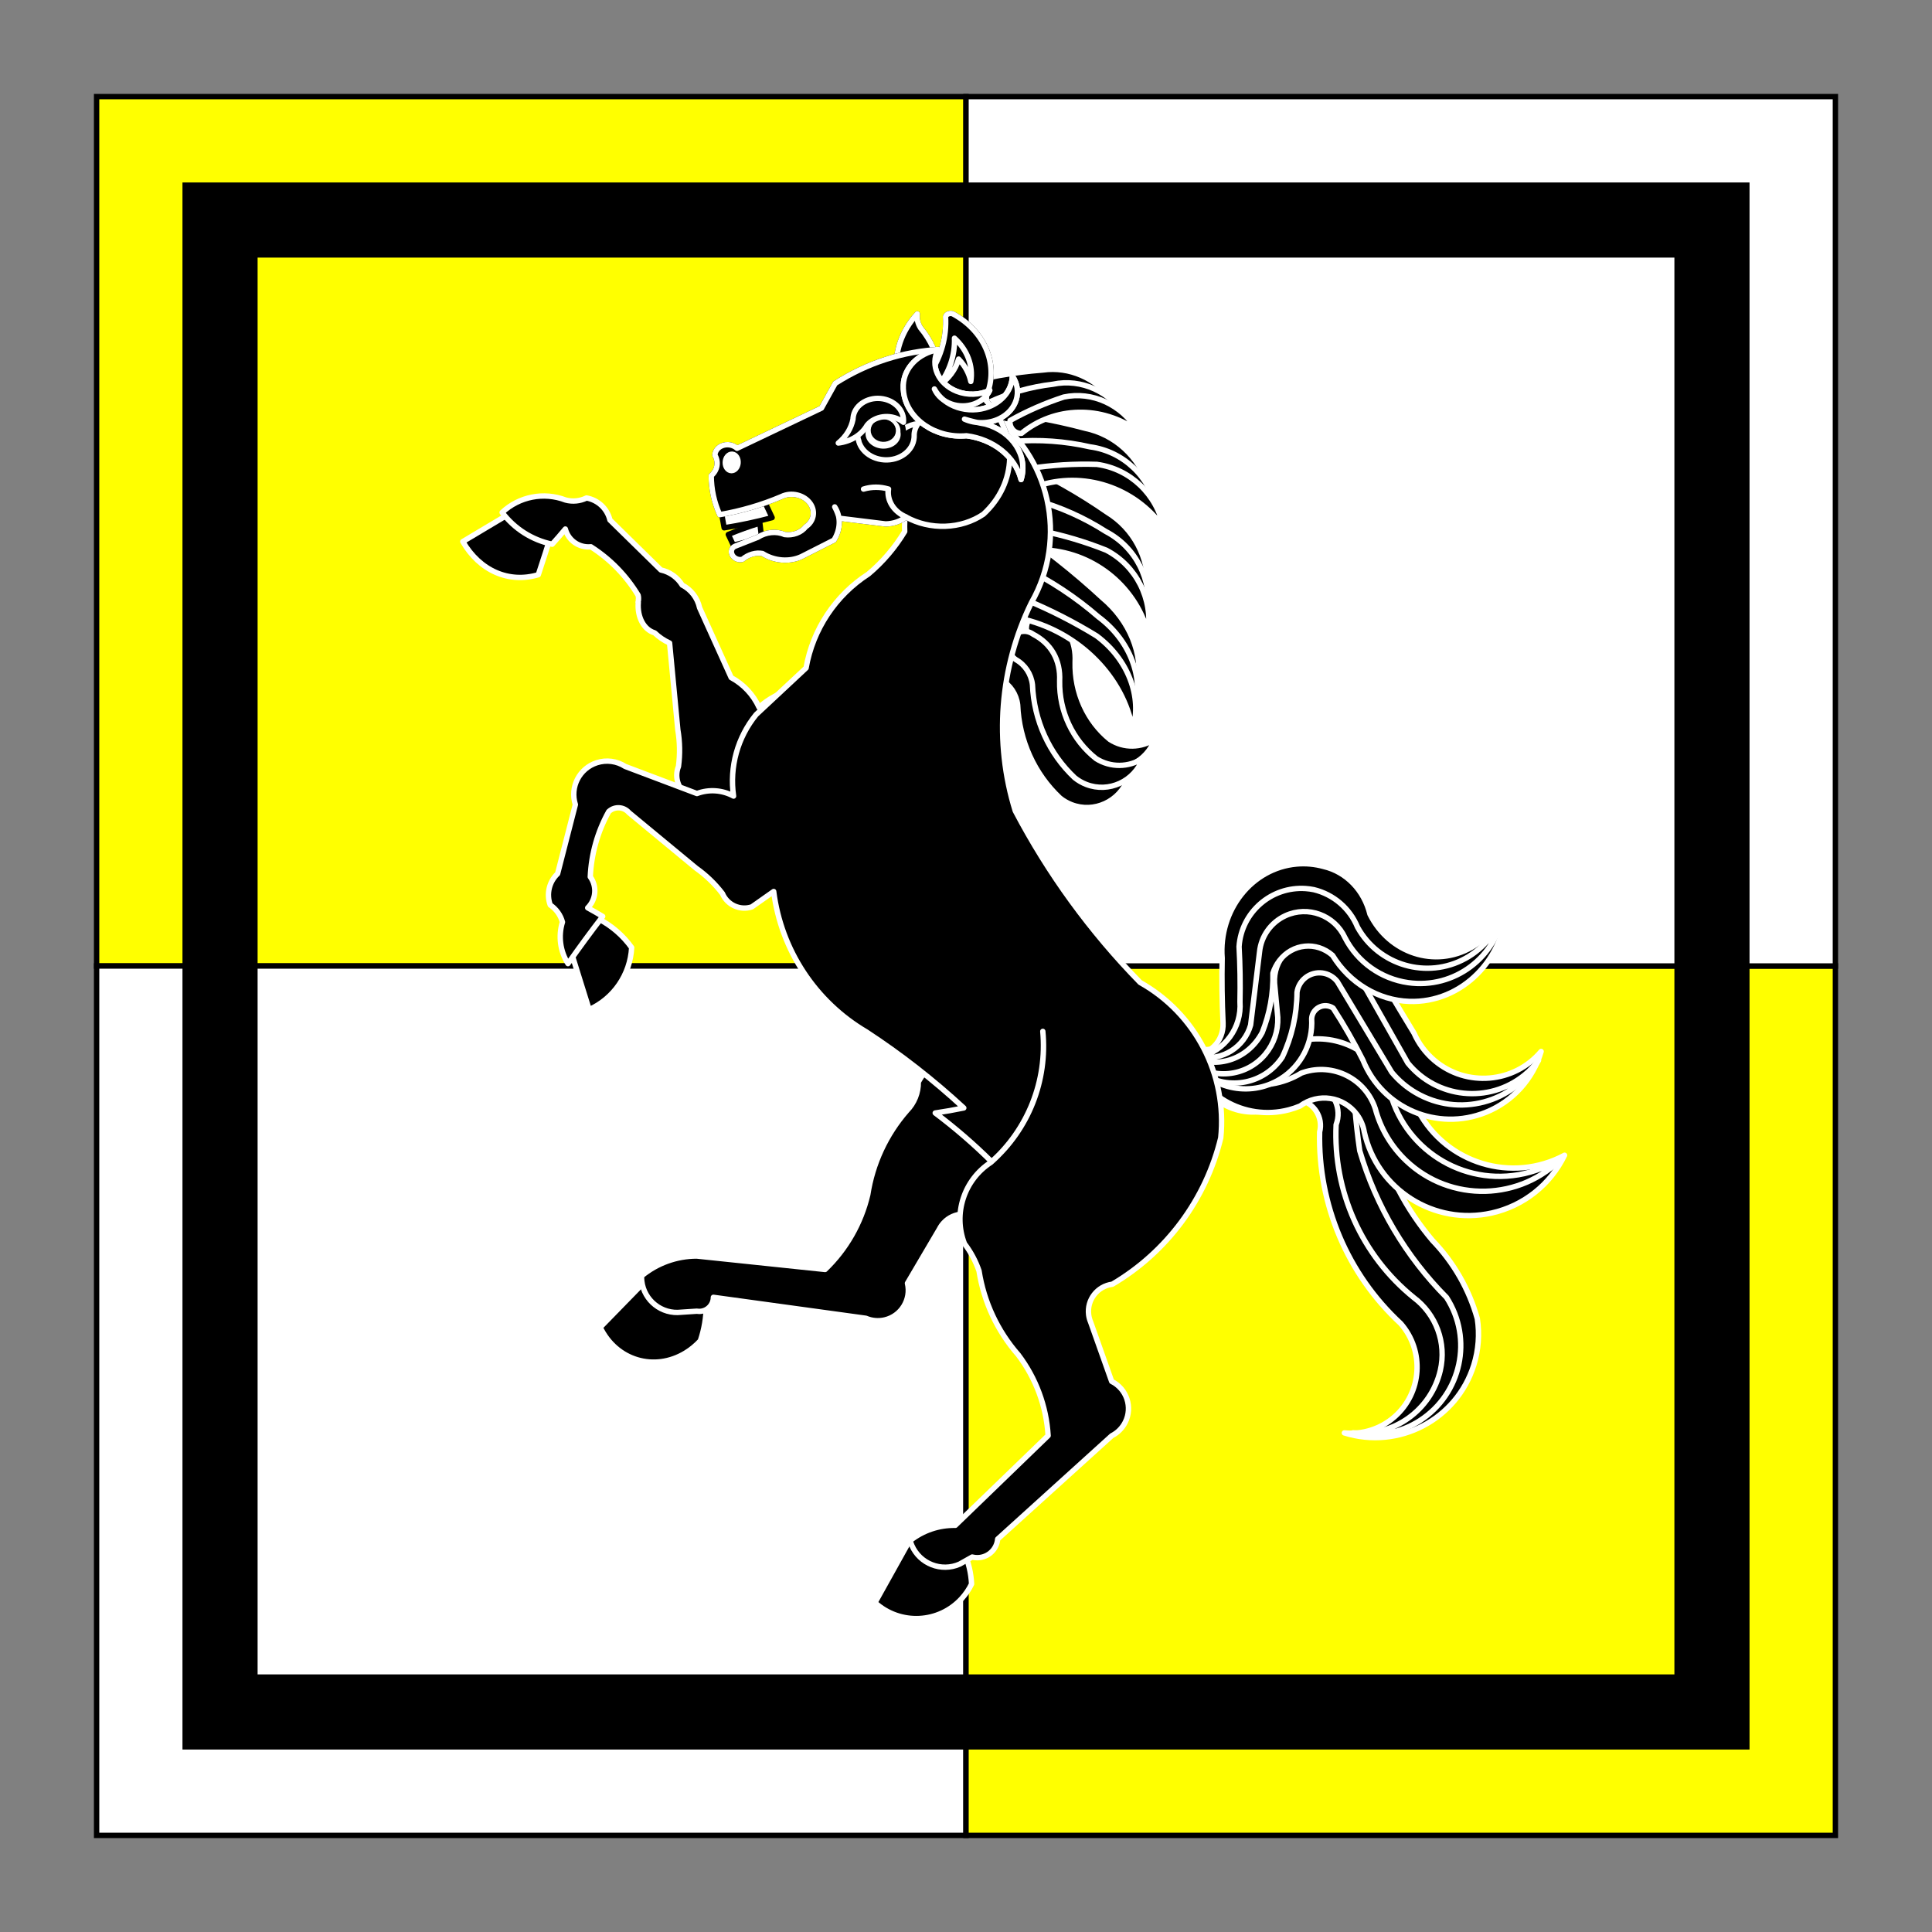 <?xml version="1.0" encoding="utf-8"?>
<!-- Generator: Adobe Illustrator 15.0.0, SVG Export Plug-In . SVG Version: 6.00 Build 0)  -->
<!DOCTYPE svg PUBLIC "-//W3C//DTD SVG 1.1//EN" "http://www.w3.org/Graphics/SVG/1.1/DTD/svg11.dtd">
<svg version="1.1" id="Square" xmlns="http://www.w3.org/2000/svg" xmlns:xlink="http://www.w3.org/1999/xlink" x="0px" y="0px"
	 width="360px" height="360px" viewBox="0 0 360 360" enable-background="new 0 0 360 360" xml:space="preserve">
<rect x="0" y="0" width="360" height="360" fill="#808080" stroke="none"/>
<g>
	<rect x="18" y="18" fill="#FFFF00" stroke="#000000" stroke-miterlimit="10" width="162" height="162"/>
	<rect x="18" y="180" fill="#FFFFFF" stroke="#000000" stroke-miterlimit="10" width="162" height="162"/>
	<rect x="180" y="180" fill="#FFFF00" stroke="#000000" stroke-miterlimit="10" width="162" height="162"/>
	<rect x="180" y="18" fill="#FFFFFF" stroke="#000000" stroke-miterlimit="10" width="162" height="162"/>
</g>
<path stroke="#000000" stroke-miterlimit="10" d="M325.5,325.5h-291v-291h291V325.5z M312.5,47.5h-265v265h265V47.5z"/>
<g>
	<g>
		<path stroke="#FFFFFF" stroke-linecap="round" stroke-linejoin="round" stroke-miterlimit="3" d="M95.796,95.214l-9.558,5.701
			c3.141,5.431,8.571,7.815,14.066,6.176c0.9-2.719,1.777-5.45,2.633-8.194C100.37,98.455,97.917,97.19,95.796,95.214z"/>
		<path stroke="#FFFFFF" stroke-linecap="round" stroke-linejoin="round" stroke-miterlimit="3" d="M121.439,237.479l-9.606,9.85
			c2.962,6.18,10.084,8.317,15.907,4.775c1.006-0.612,1.933-1.373,2.754-2.262c0.729-2.149,1.104-4.405,1.106-6.66L121.439,237.479z
			"/>
		<path stroke="#FFFFFF" stroke-linecap="round" stroke-linejoin="round" stroke-miterlimit="3" d="M106.375,177.212l3.407,10.914
			c4.596-2.065,7.652-6.526,7.917-11.558c-1.622-2.26-3.757-4.102-6.231-5.374C109.823,173.243,108.124,175.25,106.375,177.212z"/>
		<path stroke="#FFFFFF" stroke-linecap="round" stroke-linejoin="round" stroke-miterlimit="3" d="M169.525,286.99l-6.483,11.639
			c4.683,4.25,11.924,3.9,16.176-0.782c0.732-0.806,1.345-1.713,1.821-2.693c-0.098-2.004-0.556-3.974-1.351-5.815L169.525,286.99z"
			/>
	</g>
	<g>
		<path stroke="#FFFFFF" stroke-miterlimit="3" d="M191.7,115.627c-0.354,0.627-0.471,1.369-0.33,2.074
			c-1.528-0.263-2.985,0.789-3.255,2.352c-0.081,0.462-0.048,0.936,0.094,1.38c-1.552-0.033-2.845,1.224-2.889,2.808
			c-0.027,0.979,0.437,1.902,1.231,2.446c1.7,0.958,2.844,2.691,3.076,4.664c0.274,6.627,3.1,12.855,7.864,17.332
			c3.524,2.85,8.667,2.225,11.485-1.397c0.52-0.667,0.937-1.412,1.237-2.206c-0.158,0.103-0.319,0.201-0.482,0.292
			c1.474-0.968,2.606-2.391,3.237-4.059c-0.37,0.238-0.757,0.446-1.159,0.623c1.561-0.973,2.768-2.472,3.427-4.248
			c-2.588,1.733-5.857,1.775-8.422,0.108c-4.219-3.417-6.623-8.768-6.488-14.435c0.076-1.457-0.111-2.812-0.559-4.028
			c6.007,4.004,10.138,10.064,11.297,16.578c0.407-1.37,0.593-2.812,0.551-4.281c0.348-1.486,0.442-3.041,0.28-4.611
			c0.052,0.194,0.102,0.388,0.148,0.583c0.982-5.756-1.543-11.948-6.604-16.187c-3.397-3.147-6.964-6.13-10.681-8.934
			c8.997,0.508,16.677,6.661,19.163,15.353c0.204-1.406,0.207-2.833,0.01-4.239c0.143-1.504,0.058-3.02-0.255-4.495
			c0.068,0.176,0.135,0.353,0.198,0.532c0.232-5.746-2.647-11.156-7.525-14.146c-3.016-2.091-6.139-4.022-9.354-5.783
			c7.662-1.054,15.277,2.264,19.835,8.644c-0.284-1.402-0.764-2.756-1.424-4.019c-0.378-1.472-0.973-2.875-1.764-4.163
			c0.123,0.141,0.243,0.284,0.361,0.429c-1.736-5.518-6.256-9.646-11.82-10.794c-2.348-0.63-4.717-1.176-7.102-1.636
			c5.591-2.222,11.976-1.383,17.069,2.244c-0.662-1.101-1.467-2.102-2.392-2.974c-0.762-1.134-1.68-2.146-2.723-3.002
			c0.144,0.085,0.284,0.173,0.426,0.262c-3.112-4.153-8.067-6.306-12.957-5.627c-5.488,0.43-10.907,1.385-16.191,2.853
			c0.508,2.646,2.609,4.69,5.164,5.026c-0.407,3.43,1.783,6.621,5.08,7.401c0.094,0.823,0.421,1.601,0.941,2.238
			c-1.409,3.03-0.388,6.632,2.396,8.449c-0.396,1.673,0.249,3.418,1.635,4.421c-0.36,0.602-0.422,1.337-0.164,1.989
			c-1.717-1.261-3.462-2.483-5.236-3.666c-2.349,2.689-1.796,6.893,1.264,9.584c-0.653,1.593-0.155,3.518,1.26,4.877
			c-0.811,0.877-0.669,2.278,0.328,3.203C191.223,115.5,191.461,115.562,191.7,115.627z"/>
		<path stroke="#FFFFFF" stroke-linecap="round" stroke-linejoin="round" stroke-miterlimit="3" d="M213.875,109.629
			c0.231-5.745-2.647-11.155-7.526-14.145c-5.232-3.633-10.787-6.776-16.593-9.392c-1.832,3.223-0.72,7.318,2.482,9.146
			c0.489,0.279,1.013,0.495,1.557,0.642C202.767,95.586,210.88,101.143,213.875,109.629z"/>
		<path stroke="#FFFFFF" stroke-linecap="round" stroke-linejoin="round" stroke-miterlimit="3" d="M213.845,114.359
			c0.921-6.254-2.196-12.395-7.769-15.307c-4.083-2.616-8.535-4.598-13.208-5.881c-1.565,1.749-1.426,4.436,0.31,6
			c0.269,0.241,0.566,0.448,0.886,0.613C203.125,99.801,211.118,105.69,213.845,114.359z"/>
		<path stroke="#FFFFFF" stroke-linecap="round" stroke-linejoin="round" stroke-miterlimit="3" d="M213.917,117.83
			c0.922-6.254-2.194-12.396-7.768-15.307c-3.934-1.574-8.002-2.784-12.157-3.615c-0.938,0.812-1.045,2.232-0.24,3.172
			c0.122,0.142,0.261,0.267,0.413,0.374C203.391,102.716,211.372,108.928,213.917,117.83z"/>
		<path stroke="#FFFFFF" stroke-linecap="round" stroke-linejoin="round" stroke-miterlimit="3" d="M214,90.595
			c-1.734-5.516-6.254-9.646-11.815-10.794c-6.11-1.638-12.356-2.702-18.657-3.179c-0.615,3.683,1.813,7.176,5.419,7.803
			c0.551,0.095,1.113,0.12,1.671,0.071C198.882,81.129,208.332,83.594,214,90.595z"/>
		<path stroke="#FFFFFF" stroke-linecap="round" stroke-linejoin="round" stroke-miterlimit="3" d="M215.58,95.083
			c-1.263-6.239-6.255-10.979-12.44-11.815c-4.691-1.068-9.514-1.411-14.305-1.015c-0.863,2.195,0.179,4.69,2.327,5.572
			c0.332,0.136,0.678,0.228,1.029,0.274C200.645,84.994,210.097,87.816,215.58,95.083z"/>
		<path stroke="#FFFFFF" stroke-linecap="round" stroke-linejoin="round" stroke-miterlimit="3" d="M216.83,98.344
			c-1.264-6.239-6.254-10.98-12.44-11.815c-4.201-0.135-8.408,0.122-12.564,0.767c-0.602,1.091-0.222,2.474,0.848,3.088
			c0.163,0.094,0.339,0.167,0.521,0.215C201.883,87.665,211.434,90.795,216.83,98.344z"/>
		<path stroke="#FFFFFF" stroke-linecap="round" stroke-linejoin="round" stroke-miterlimit="3" d="M189.732,121.935
			c3.387,1.745,5.145,4.833,4.961,8.715c-0.104,5.671,2.417,11.04,6.803,14.486c2.665,1.685,6.049,1.663,8.719-0.056
			c-1.63,4.31-6.363,6.481-10.572,4.85c-0.775-0.302-1.501-0.722-2.15-1.247c-4.765-4.476-7.59-10.705-7.863-17.332
			c-0.233-1.973-1.377-3.707-3.077-4.664c-1.302-0.854-1.669-2.627-0.823-3.962c0.847-1.334,2.586-1.724,3.886-0.871
			C189.654,121.88,189.692,121.908,189.732,121.935z"/>
		<path stroke="#FFFFFF" stroke-linecap="round" stroke-linejoin="round" stroke-miterlimit="3" d="M195.583,114.685
			c3.265,1.723,4.948,4.797,4.747,8.679c-0.134,5.666,2.271,11.014,6.488,14.429c2.565,1.667,5.834,1.625,8.424-0.108
			c-1.602,4.316-6.188,6.513-10.244,4.908c-0.749-0.296-1.446-0.712-2.073-1.233c-4.575-4.444-7.267-10.648-7.491-17.266
			c-0.214-1.971-1.311-3.697-2.949-4.642c-1.258-0.836-1.614-2.604-0.796-3.947c0.816-1.344,2.499-1.755,3.755-0.919
			C195.493,114.618,195.539,114.651,195.583,114.685z"/>
		<path stroke="#FFFFFF" stroke-linecap="round" stroke-linejoin="round" stroke-miterlimit="3" d="M192.486,118.168
			c3.388,1.746,5.146,4.833,4.962,8.716c-0.104,5.67,2.417,11.038,6.802,14.485c2.666,1.686,6.051,1.663,8.72-0.056
			c-1.63,4.31-6.363,6.48-10.571,4.849c-0.776-0.301-1.502-0.722-2.151-1.246c-4.764-4.476-7.589-10.705-7.863-17.332
			c-0.233-1.973-1.377-3.706-3.077-4.663c-1.301-0.854-1.67-2.628-0.823-3.963c0.847-1.335,2.586-1.724,3.887-0.871
			C192.409,118.113,192.449,118.14,192.486,118.168z"/>
		<path stroke="#FFFFFF" stroke-linecap="round" stroke-linejoin="round" stroke-miterlimit="3" d="M212.048,127.601
			c0.984-5.758-1.542-11.95-6.604-16.189c-5.374-4.978-11.169-9.541-17.311-13.632c-2.449,2.806-1.728,7.228,1.612,9.874
			c0.512,0.405,1.067,0.754,1.657,1.039C201.441,110.627,209.783,118.268,212.048,127.601z"/>
		<path stroke="#FFFFFF" stroke-linecap="round" stroke-linejoin="round" stroke-miterlimit="3" d="M211.414,132.378
			c1.817-6.102-0.883-13.093-6.729-17.426c-4.218-3.66-8.928-6.772-13.974-9.232c-1.964,1.381-2.149,4.135-0.411,6.15
			c0.268,0.31,0.571,0.591,0.907,0.838C201.303,114.98,209.468,122.928,211.414,132.378z"/>
		<path stroke="#FFFFFF" stroke-linecap="round" stroke-linejoin="round" stroke-miterlimit="3" d="M211.063,135.912
			c1.817-6.102-0.882-13.093-6.729-17.426c-4.188-2.573-8.572-4.811-13.102-6.686c-1.147,0.59-1.445,2.001-0.665,3.152
			c0.119,0.176,0.26,0.339,0.418,0.486C201.236,117.999,209.349,126.27,211.063,135.912z"/>
		<path stroke="#FFFFFF" stroke-linecap="round" stroke-linejoin="round" stroke-miterlimit="3" d="M207.304,74.571
			c-3.113-4.154-8.069-6.307-12.959-5.628c-5.485,0.43-10.903,1.385-16.187,2.853c0.633,3.298,3.685,5.534,6.819,4.995
			c0.48-0.082,0.947-0.229,1.388-0.436C192.065,71.055,200.525,70.334,207.304,74.571z"/>
		<path stroke="#FFFFFF" stroke-linecap="round" stroke-linejoin="round" stroke-miterlimit="3" d="M209.973,77.899
			c-2.952-4.903-8.479-7.431-13.781-6.302c-4.154,0.489-8.191,1.63-11.976,3.386c-0.027,2.114,1.591,3.914,3.614,4.021
			c0.312,0.017,0.622-0.008,0.924-0.074C194.691,73.795,203.265,73.378,209.973,77.899z"/>
		<path stroke="#FFFFFF" stroke-linecap="round" stroke-linejoin="round" stroke-miterlimit="3" d="M211.994,80.287
			c-2.949-4.902-8.477-7.43-13.776-6.304c-3.468,1.132-6.816,2.597-10.008,4.376c-0.154,1.102,0.582,2.159,1.643,2.361
			c0.161,0.031,0.327,0.04,0.489,0.027C196.522,75.69,205.271,75.503,211.994,80.287z"/>
	</g>
	<g>
		<path stroke="#FFFFFF" stroke-linecap="round" stroke-linejoin="round" stroke-miterlimit="3" d="M222.293,197.669
			c1.016,6.201,6.866,10.406,13.067,9.391c1.827-0.299,3.553-1.039,5.028-2.156c2.661-0.431,5.167,1.378,5.599,4.038
			c0.106,0.663,0.075,1.339-0.091,1.988c-0.313,13.51,5.188,26.505,15.104,35.686c4.483,5.122,3.967,12.907-1.153,17.392
			c-2.567,2.248-5.952,3.331-9.347,2.992c10.149,3.17,20.949-2.488,24.119-12.64c0.873-2.793,1.097-5.748,0.657-8.641
			c-1.533-5.475-4.403-10.482-8.351-14.572c-4.927-5.82-8.495-12.663-10.448-20.034c1.416-6.73-2.893-13.335-9.624-14.75
			c-2.632-0.554-5.373-0.24-7.813,0.894c-3.453,4.714-10.075,5.733-14.789,2.277C223.522,199,222.864,198.373,222.293,197.669z"/>
		<path stroke="#FFFFFF" stroke-linecap="round" stroke-linejoin="round" stroke-miterlimit="3" d="M222.089,197.958
			c3.715,6.051,11.63,7.943,17.68,4.229c0.738-0.454,1.432-0.981,2.064-1.574c3.8-1.741,8.291-0.071,10.031,3.729
			c0.279,0.609,0.476,1.255,0.587,1.916c0.213,2.732,0.518,5.459,0.914,8.17c3.035,10.313,8.594,19.707,16.175,27.33
			c4.968,7.699,2.755,17.967-4.945,22.936c-3.691,2.382-8.179,3.204-12.474,2.282c7.567,0.772,14.532-4.2,16.257-11.609
			c1.192-5.122-0.763-10.465-4.979-13.608c-9.653-7.823-15.014-19.772-14.435-32.185c1.115-2.952-0.374-6.25-3.327-7.365
			c-1.98-0.748-4.21-0.34-5.798,1.059c-6.227,3.479-14.093,1.25-17.57-4.976C222.208,198.181,222.148,198.07,222.089,197.958z"/>
		<path stroke="#FFFFFF" stroke-linecap="round" stroke-linejoin="round" stroke-miterlimit="3" d="M221.094,195.638
			c2.188,8.349,10.728,13.342,19.076,11.155c0.711-0.188,1.409-0.425,2.087-0.709c3.353-2.484,8.086-1.781,10.57,1.571
			c0.72,0.97,1.196,2.099,1.389,3.29c2.394,10.721,13.022,17.471,23.742,15.078c5.932-1.323,10.933-5.288,13.576-10.762
			c-9.8,5.254-22.002,1.568-27.256-8.23c-1.445-2.696-2.257-5.686-2.373-8.742c-0.36-7.129-6.433-12.617-13.563-12.256
			c-1.996,0.101-3.939,0.664-5.682,1.643C236.856,193.155,229.067,196.031,221.094,195.638z"/>
		<path stroke="#FFFFFF" stroke-linecap="round" stroke-linejoin="round" stroke-miterlimit="3" d="M221.923,195.638
			c6.443,3.672,14.479,3.015,20.24-1.658c6.583-1.577,13.387,1.585,16.427,7.634c1.95,11.495,12.85,19.235,24.345,17.285
			c2.986-0.506,5.83-1.649,8.336-3.353c-7.878,8.283-20.979,8.611-29.262,0.733c-2.773-2.638-4.762-5.994-5.742-9.693
			c-1.834-5.569-7.837-8.599-13.406-6.765c-0.124,0.04-0.246,0.084-0.368,0.128C235.567,204.13,226.587,202.249,221.923,195.638z"/>
		<path stroke="#FFFFFF" stroke-linecap="round" stroke-linejoin="round" stroke-miterlimit="3" d="M221.603,197.074
			c3.604,5.789,11.217,7.56,17.004,3.956c3.846-2.393,6.07-6.699,5.8-11.22c0.085-1.415,1.303-2.491,2.718-2.406
			c0.46,0.027,0.902,0.18,1.284,0.437c2.027,3.122,3.879,6.354,5.55,9.682c3.634,9.016,13.891,13.378,22.906,9.743
			c4.984-2.009,8.778-6.187,10.302-11.34c-5.031,5.95-13.932,6.696-19.883,1.666c-1.636-1.382-2.936-3.118-3.8-5.077
			c-3.688-6.068-7.307-12.177-10.854-18.327c-4.53-4.084-11.515-3.723-15.599,0.808c-1.94,2.152-2.956,4.98-2.831,7.876
			c2.648,4.914,0.812,11.046-4.103,13.692C227.479,197.976,224.372,198.162,221.603,197.074z"/>
		<path stroke="#FFFFFF" stroke-linecap="round" stroke-linejoin="round" stroke-miterlimit="3" d="M221.542,197.765
			c4.301,3.563,10.675,2.965,14.237-1.336c1.589-1.919,2.415-4.357,2.317-6.846l-0.598-6.386c-0.255-4.193,2.938-7.799,7.133-8.054
			c2.35-0.143,4.633,0.81,6.185,2.581l11.508,20.352c5.381,6.621,15.11,7.628,21.731,2.247c0.986-0.8,1.868-1.721,2.63-2.738
			c-4.647,7.979-14.885,10.682-22.864,6.033c-1.71-0.995-3.229-2.286-4.487-3.813l-10.147-16.897
			c-1.426-1.841-4.074-2.177-5.915-0.752c-0.869,0.674-1.441,1.659-1.595,2.748c-0.019,4.18-0.955,8.306-2.743,12.086
			c-3.286,4.958-9.969,6.313-14.928,3.027C223.072,199.399,222.24,198.64,221.542,197.765z"/>
		<path stroke="#FFFFFF" stroke-linecap="round" stroke-linejoin="round" stroke-miterlimit="3" d="M218.937,194.529
			c1.872,2.273,5.11,2.491,7.233,0.485c1.17-1.107,1.807-2.726,1.728-4.396c-0.189-4.029-0.245-8.062-0.166-12.093
			c-0.684-8.947,5.53-16.794,13.88-17.528c1.689-0.148,3.391,0.008,5.032,0.462c4.212,0.981,7.546,4.419,8.624,8.89
			c3.643,7.303,12.121,10.06,18.937,6.157c3.099-1.774,5.461-4.732,6.617-8.286c-0.278,10.487-8.439,18.713-18.229,18.376
			c-5.774-0.2-11.107-3.401-14.292-8.579c-3.025-2.658-7.465-2.211-9.913,0.999c-0.526,0.69-0.933,1.478-1.2,2.321
			c0.086,3.783-0.594,7.554-1.993,11.056c-2.778,5.247-8.999,7.088-13.896,4.113C220.424,195.976,219.628,195.309,218.937,194.529z"
			/>
		<path stroke="#FFFFFF" stroke-linecap="round" stroke-linejoin="round" stroke-miterlimit="3" d="M223.583,196.963
			c4.66-1.154,7.812-5.495,7.468-10.282c0.075-3.431,0.019-6.862-0.171-10.287c0.437-6.415,5.991-11.262,12.406-10.826
			c0.515,0.036,1.027,0.104,1.533,0.208c3.669,0.886,6.691,3.476,8.128,6.967c3.949,7.171,12.966,9.782,20.136,5.834
			c3.432-1.89,5.976-5.06,7.077-8.819c-1.226,8.594-9.188,14.569-17.781,13.343c-5.042-0.72-9.423-3.837-11.755-8.365
			c-1.928-4.199-6.894-6.041-11.094-4.113c-2.698,1.238-4.538,3.815-4.833,6.768l-1.658,13.604
			C231.881,195.111,227.798,197.688,223.583,196.963z"/>
	</g>
	<g>
		<path stroke="#FFFFFF" stroke-linecap="round" stroke-linejoin="round" stroke-miterlimit="3" d="M118.971,111.83
			c-0.016,0.132-0.042,0.262-0.079,0.391l0.043,0.018c-0.219,2.754,1.03,5.084,3.05,5.689c0.814,0.783,1.756,1.423,2.784,1.891
			l1.534,16.161c0.386,2.257,0.428,4.559,0.123,6.829c-0.862,2.14,0.061,4.583,2.122,5.619c1.454,0.583,2.957,1.034,4.493,1.346
			l16.432,5.12c6.2,2.512,13.263-0.477,15.776-6.677c0.27-0.666,0.48-1.355,0.627-2.059c1.821-8.009-3.196-15.978-11.205-17.798
			c-4.71-1.071-9.646,0.212-13.238,3.44c-1.078-2.363-2.899-4.309-5.187-5.54l-5.89-13.015c-0.391-1.822-1.579-3.373-3.238-4.223
			c-0.884-1.44-2.318-2.458-3.97-2.816l-9.497-9.309c-0.505-2.117-2.22-3.73-4.363-4.106c-1.211,0.592-2.594,0.729-3.897,0.383
			c-4.059-1.555-8.65-0.658-11.824,2.312c2.285,3.042,5.601,5.146,9.325,5.92c0.837-0.925,1.654-1.869,2.451-2.831
			c0.55,2.127,2.572,3.534,4.757,3.309c3.596,2.291,6.612,5.384,8.809,9.038c0.057,0.233,0.081,0.472,0.071,0.711
			c-0.009,0.02-0.019,0.041-0.028,0.062C118.96,111.738,118.965,111.783,118.971,111.83z"/>
		<path stroke="#FFFFFF" stroke-linecap="round" stroke-linejoin="round" stroke-miterlimit="3" d="M223.123,199.094
			c3.964,10.104,1.556,21.597-6.135,29.257c-10.955,4.345-23.204,4.063-33.95-0.775c-2.065-1.91-5.288-1.784-7.196,0.282
			c-0.323,0.348-0.594,0.74-0.808,1.163l-5.942,10.094c0.724,3.046-1.158,6.104-4.206,6.829c-1.182,0.28-2.423,0.175-3.541-0.302
			l-28.413-3.905c-0.012,1.461-1.206,2.636-2.667,2.623c-0.141-0.001-0.284-0.014-0.424-0.038l-2.9,0.191
			c-3.632,0.43-6.924-2.168-7.354-5.799c-0.038-0.32-0.052-0.644-0.043-0.965c2.894-2.389,6.526-3.7,10.279-3.707l23.917,2.507
			c3.94-3.789,6.704-8.634,7.958-13.955c0.896-5.799,3.42-11.226,7.28-15.646c1.398-1.42,2.168-3.343,2.139-5.336
			c2.896-5.227,9.053-7.716,14.767-5.967c7.755,2.805,16.382,1.748,23.23-2.845C214.46,192.839,219.544,195.124,223.123,199.094z"/>
		<path stroke="#FFFFFF" stroke-linecap="round" stroke-linejoin="round" stroke-miterlimit="3" d="M184.311,76.934
			c11.354,7.989,14.765,23.305,7.876,35.358c-5.915,12.073-6.992,25.951-3.009,38.792c6.164,11.735,14.005,22.51,23.273,31.988
			c10.326,5.797,16.226,17.171,15.019,28.951c-2.77,11.45-10.059,21.291-20.206,27.274c-2.791,0.355-4.765,2.904-4.41,5.695
			c0.06,0.471,0.186,0.93,0.372,1.366l3.918,11.042c2.799,1.402,3.932,4.812,2.528,7.611c-0.544,1.086-1.423,1.969-2.508,2.518
			l-21.26,19.254c-0.192,2.098-2.046,3.642-4.143,3.451c-0.203-0.02-0.406-0.055-0.604-0.104l-2.353,1.325
			c-3.411,1.497-7.389-0.057-8.885-3.468c-0.131-0.298-0.24-0.606-0.326-0.92c2.394-1.896,5.371-2.901,8.423-2.846l17.289-16.713
			c-0.328-5.46-2.267-10.702-5.568-15.063c-3.868-4.414-6.402-9.837-7.307-15.635c-0.628-1.824-1.543-3.535-2.714-5.069
			c-2.143-5.576-0.09-11.894,4.921-15.146c6.929-6.133,10.523-15.199,9.676-24.415c0.894,9.156-2.656,18.186-9.545,24.282
			c-3.288-3.261-6.796-6.292-10.5-9.073c1.783-0.262,3.558-0.575,5.323-0.938c-5.658-5.226-11.74-9.971-18.184-14.189
			c-9.482-5.577-15.848-15.231-17.239-26.144l-4.069,2.864c-2.193,0.727-4.576-0.354-5.478-2.48
			c-1.389-1.816-3.045-3.413-4.912-4.734l-12.516-10.35c-0.941-1.09-2.587-1.209-3.677-0.268c-0.033,0.029-0.066,0.059-0.098,0.09
			c-2.067,3.729-3.24,7.887-3.426,12.146c1.288,1.779,1.084,4.232-0.48,5.773c0.942,0.515,1.873,1.049,2.792,1.603
			c-2.222,2.883-4.377,5.816-6.468,8.796c-1.456-2.307-1.831-5.133-1.027-7.74c-0.352-1.3-1.16-2.431-2.278-3.184
			c-0.746-2.043-0.206-4.335,1.374-5.83l3.31-12.88c-1.047-3.264,0.75-6.759,4.015-7.806c1.774-0.568,3.709-0.311,5.272,0.702
			l13.365,5.044c2.236-0.835,4.724-0.663,6.824,0.474c-0.786-5.428,0.741-10.937,4.208-15.187l9.304-8.687
			c1.266-7.199,5.476-13.544,11.618-17.506c2.674-2.249,4.959-4.925,6.76-7.919C168.172,88.946,174.643,79.855,184.311,76.934z"/>
	</g>
	<g>
		<path fill="#FFFFFF" stroke="#000000" stroke-linecap="round" stroke-linejoin="round" stroke-miterlimit="3" d="M167.092,69.685
			c-0.458-4.042,0.912-8.05,3.829-11.196c-0.116,0.907,0.103,1.828,0.625,2.633c1.904,2.28,3.096,4.933,3.459,7.7L167.092,69.685z"
			/>
		<path stroke="#FFFFFF" stroke-linecap="round" stroke-linejoin="round" stroke-miterlimit="3" d="M167.092,69.685
			c-0.458-4.042,0.912-8.05,3.829-11.196c-0.116,0.907,0.103,1.828,0.625,2.633c1.904,2.28,3.096,4.933,3.459,7.7L167.092,69.685z"
			/>
		<path fill="#FFFFFF" stroke="#000000" stroke-linecap="round" stroke-linejoin="round" stroke-miterlimit="3" d="M141.912,100.182
			l-0.322-2.7c-2.007,0.603-3.971,1.308-5.882,2.111l0.938,1.985l5.247-1.273L141.912,100.182z"/>
		<path fill="#FFFFFF" stroke="#000000" stroke-linecap="round" stroke-linejoin="round" stroke-miterlimit="3" d="M134.435,95.563
			l0.5,2.785c3.029-0.475,6.015-1.109,8.939-1.896l-1.426-3.017l-7.984,1.936L134.435,95.563z"/>
		<path fill="#FFFFFF" stroke="#000000" stroke-linecap="round" stroke-linejoin="round" stroke-miterlimit="3" d="M175.3,65.109
			c-6.939,0.322-13.703,2.5-19.671,6.331l-2.563,4.607l-15.729,7.489c-0.9-0.837-2.409-0.903-3.369-0.147
			c-0.467,0.367-0.738,0.884-0.752,1.432c0.747,1.278,0.473,2.807-0.682,3.805c-0.002,2.49,0.529,4.957,1.57,7.277
			c3.992-0.691,7.86-1.826,11.506-3.375c1.845-0.903,4.254-0.316,5.381,1.309c1.015,1.465,0.653,3.305-0.85,4.317
			c-0.858,1.102-2.391,1.667-3.942,1.455c-1.533-0.675-3.466-0.481-4.983,0.5l-4.282,1.688c-0.665,0.306-0.852,1.082-0.417,1.731
			c0.399,0.599,1.195,0.891,1.848,0.679c1.077-0.903,2.482-1.306,3.723-1.065c2.174,1.382,4.987,1.609,7.228,0.583l6.081-3.085
			c1.261-2.037,1.315-4.378,0.142-6.19c0.355,0.668,0.635,1.377,0.834,2.114l8.628,1.06c1.431-0.016,2.796-0.478,3.838-1.302
			c-2.288-0.958-3.629-3.053-3.329-5.197c-1.497-0.468-3.13-0.465-4.604,0.008c1.5-0.438,3.137-0.439,4.658-0.005
			c-0.314,2.121,0.979,4.204,3.222,5.191c4.509,2.511,10.33,2.306,14.464-0.51c6.305-5.813,6.541-14.802,0.555-21.053
			c0.133-3.234-0.8-6.452-2.688-9.289c-0.406-1.512-1.854-2.67-3.639-2.913C177.413,63.708,176.56,64.709,175.3,65.109z"/>
		<path stroke="#FFFFFF" stroke-linecap="round" stroke-linejoin="round" stroke-miterlimit="3" d="M175.3,65.109
			c-6.939,0.322-13.703,2.5-19.671,6.331l-2.563,4.607l-15.729,7.489c-0.9-0.837-2.409-0.903-3.369-0.147
			c-0.467,0.367-0.738,0.884-0.752,1.432c0.747,1.278,0.473,2.807-0.682,3.805c-0.002,2.49,0.529,4.957,1.57,7.277
			c3.992-0.691,7.86-1.826,11.506-3.375c1.845-0.903,4.254-0.316,5.381,1.309c1.015,1.465,0.653,3.305-0.85,4.317
			c-0.858,1.102-2.391,1.667-3.942,1.455c-1.533-0.675-3.466-0.481-4.983,0.5l-4.282,1.688c-0.665,0.306-0.852,1.082-0.417,1.731
			c0.399,0.599,1.195,0.891,1.848,0.679c1.077-0.903,2.482-1.306,3.723-1.065c2.174,1.382,4.987,1.609,7.228,0.583l6.081-3.085
			c1.261-2.037,1.315-4.378,0.142-6.19c0.355,0.668,0.635,1.377,0.834,2.114l8.628,1.06c1.431-0.016,2.796-0.478,3.838-1.302
			c-2.288-0.958-3.629-3.053-3.329-5.197c-1.497-0.468-3.13-0.465-4.604,0.008c1.5-0.438,3.137-0.439,4.658-0.005
			c-0.314,2.121,0.979,4.204,3.222,5.191c4.509,2.511,10.33,2.306,14.464-0.51c6.305-5.813,6.541-14.802,0.555-21.053
			c0.133-3.234-0.8-6.452-2.688-9.289c-0.406-1.512-1.854-2.67-3.639-2.913C177.413,63.708,176.56,64.709,175.3,65.109z"/>
	</g>
	<g>
		<path stroke="#FFFFFF" stroke-linecap="round" stroke-linejoin="round" stroke-miterlimit="3" d="M171.086,78.928
			c-1.853,0.218-3.445,1.203-4.263,2.635c-1.714,1.503-4.628,1.391-6.506-0.251c-0.152-0.133-0.294-0.273-0.427-0.421
			c-0.19,2.465,1.993,4.61,4.875,4.792c2.883,0.182,5.374-1.669,5.564-4.135c0.008-0.102,0.012-0.205,0.012-0.307
			C170.308,80.442,170.568,79.632,171.086,78.928z"/>
		<path fill="#FFFFFF" stroke="#000000" stroke-linecap="round" stroke-linejoin="round" stroke-miterlimit="3" d="M160.896,79.995
			c0.107-1.745,1.848-3.059,3.888-2.934c2.041,0.125,3.608,1.641,3.501,3.387c0.309,1.771-1.111,3.394-3.174,3.625
			c-2.062,0.231-3.985-1.017-4.294-2.789C160.742,80.853,160.769,80.414,160.896,79.995z"/>
		<path stroke="#000000" stroke-linecap="round" stroke-linejoin="round" stroke-miterlimit="3" d="M162.744,80.109
			c0.036-0.874,0.893-1.542,1.913-1.496c1.021,0.048,1.818,0.794,1.782,1.667c0,0.018-0.001,0.037-0.003,0.055
			c-0.035,0.873-0.892,1.542-1.912,1.495s-1.818-0.794-1.782-1.667C162.741,80.146,162.742,80.127,162.744,80.109z"/>
		<path stroke="#FFFFFF" stroke-linecap="round" stroke-linejoin="round" stroke-miterlimit="3" d="M156.204,82.552
			c2.334-0.277,4.341-1.519,5.369-3.325c1.423-1.735,4.242-2.127,6.295-0.875c0.167,0.101,0.325,0.212,0.475,0.332
			c0.223-2.214-1.697-4.198-4.289-4.43c-2.59-0.232-4.87,1.375-5.092,3.589c-0.008,0.088-0.014,0.178-0.016,0.267
			C158.611,79.811,157.65,81.367,156.204,82.552z"/>
	</g>
	<path fill="#FFFFFF" stroke="#FFFFFF" stroke-linecap="round" stroke-linejoin="round" stroke-miterlimit="3" d="M136.464,84.634
		c0.658,0.063,1.134,0.798,1.065,1.643c-0.067,0.813-0.617,1.437-1.252,1.419c-0.661-0.018-1.168-0.718-1.133-1.565
		c0.034-0.847,0.597-1.519,1.257-1.5C136.421,84.631,136.443,84.632,136.464,84.634z"/>
	<g>
		<path fill="#FFFFFF" stroke="#000000" stroke-linecap="round" stroke-linejoin="round" stroke-miterlimit="3" d="M178.272,74.475
			c2.058,0.762,4.429,0.234,5.752-1.28c1.982-5.526-0.673-11.574-6.459-14.708c-0.507-0.207-1.106-0.026-1.338,0.405
			c-0.015,0.027-0.027,0.056-0.039,0.084c0.234,3.711-0.769,7.382-2.893,10.584c-0.073,0.98,0.527,1.917,1.538,2.399
			c2.074-2.62,3.129-5.746,3.017-8.94c2.393,2.171,3.515,5.142,3.046,8.064c-0.323-1.531-1.107-2.971-2.274-4.176
			c-0.562,1.996-1.896,3.759-3.787,5.005L178.272,74.475z"/>
		<path stroke="#FFFFFF" stroke-linecap="round" stroke-linejoin="round" stroke-miterlimit="3" d="M178.272,74.475
			c2.058,0.762,4.429,0.234,5.752-1.28c1.982-5.526-0.673-11.574-6.459-14.708c-0.507-0.207-1.106-0.026-1.338,0.405
			c-0.015,0.027-0.027,0.056-0.039,0.084c0.234,3.711-0.769,7.382-2.893,10.584c-0.073,0.98,0.527,1.917,1.538,2.399
			c2.074-2.62,3.129-5.746,3.017-8.94c2.393,2.171,3.515,5.142,3.046,8.064c-0.323-1.531-1.107-2.971-2.274-4.176
			c-0.562,1.996-1.896,3.759-3.787,5.005L178.272,74.475z"/>
	</g>
	<g>
		<path stroke="#FFFFFF" stroke-linecap="round" stroke-linejoin="round" stroke-miterlimit="3" d="M174.782,65.165
			c-1.518,2.921,0.04,6.39,3.48,7.746c1.99,0.785,4.281,0.715,6.163-0.188c-1.12,2.412-4.33,3.552-7.169,2.546
			c-1.454-0.515-2.598-1.53-3.146-2.793c1.774,3.296,6.306,4.788,10.121,3.33c2.654-1.013,4.367-3.251,4.405-5.757
			c1.913,2.813,0.829,6.378-2.421,7.963c-1.988,0.968-4.432,1.003-6.499,0.089c1.263,0.389,2.559,0.693,3.875,0.911
			c5.083,1.399,8.034,5.976,6.671,10.349c-1.066-4.261-5.145-7.533-10.173-8.163c-5.748,0.518-10.987-3.063-11.701-7.995
			c-0.071-0.487-0.094-0.977-0.072-1.467C168.467,68.521,171.116,65.83,174.782,65.165z"/>
		<path stroke="#FFFFFF" stroke-linecap="round" stroke-linejoin="round" stroke-miterlimit="3" d="M174.782,65.165
			c-1.518,2.921,0.04,6.39,3.48,7.746c1.99,0.785,4.281,0.715,6.163-0.188c-1.12,2.412-4.33,3.552-7.169,2.546
			c-1.454-0.515-2.598-1.53-3.146-2.793c1.774,3.296,6.306,4.788,10.121,3.33c2.654-1.013,4.367-3.251,4.405-5.757
			c1.913,2.813,0.829,6.378-2.421,7.963c-1.988,0.968-4.432,1.003-6.499,0.089c1.263,0.389,2.559,0.693,3.875,0.911
			c5.083,1.399,8.034,5.976,6.671,10.349c-1.066-4.261-5.145-7.533-10.173-8.163c-5.748,0.518-10.987-3.063-11.701-7.995
			c-0.071-0.487-0.094-0.977-0.072-1.467C168.467,68.521,171.116,65.83,174.782,65.165z"/>
	</g>
</g>
</svg>
